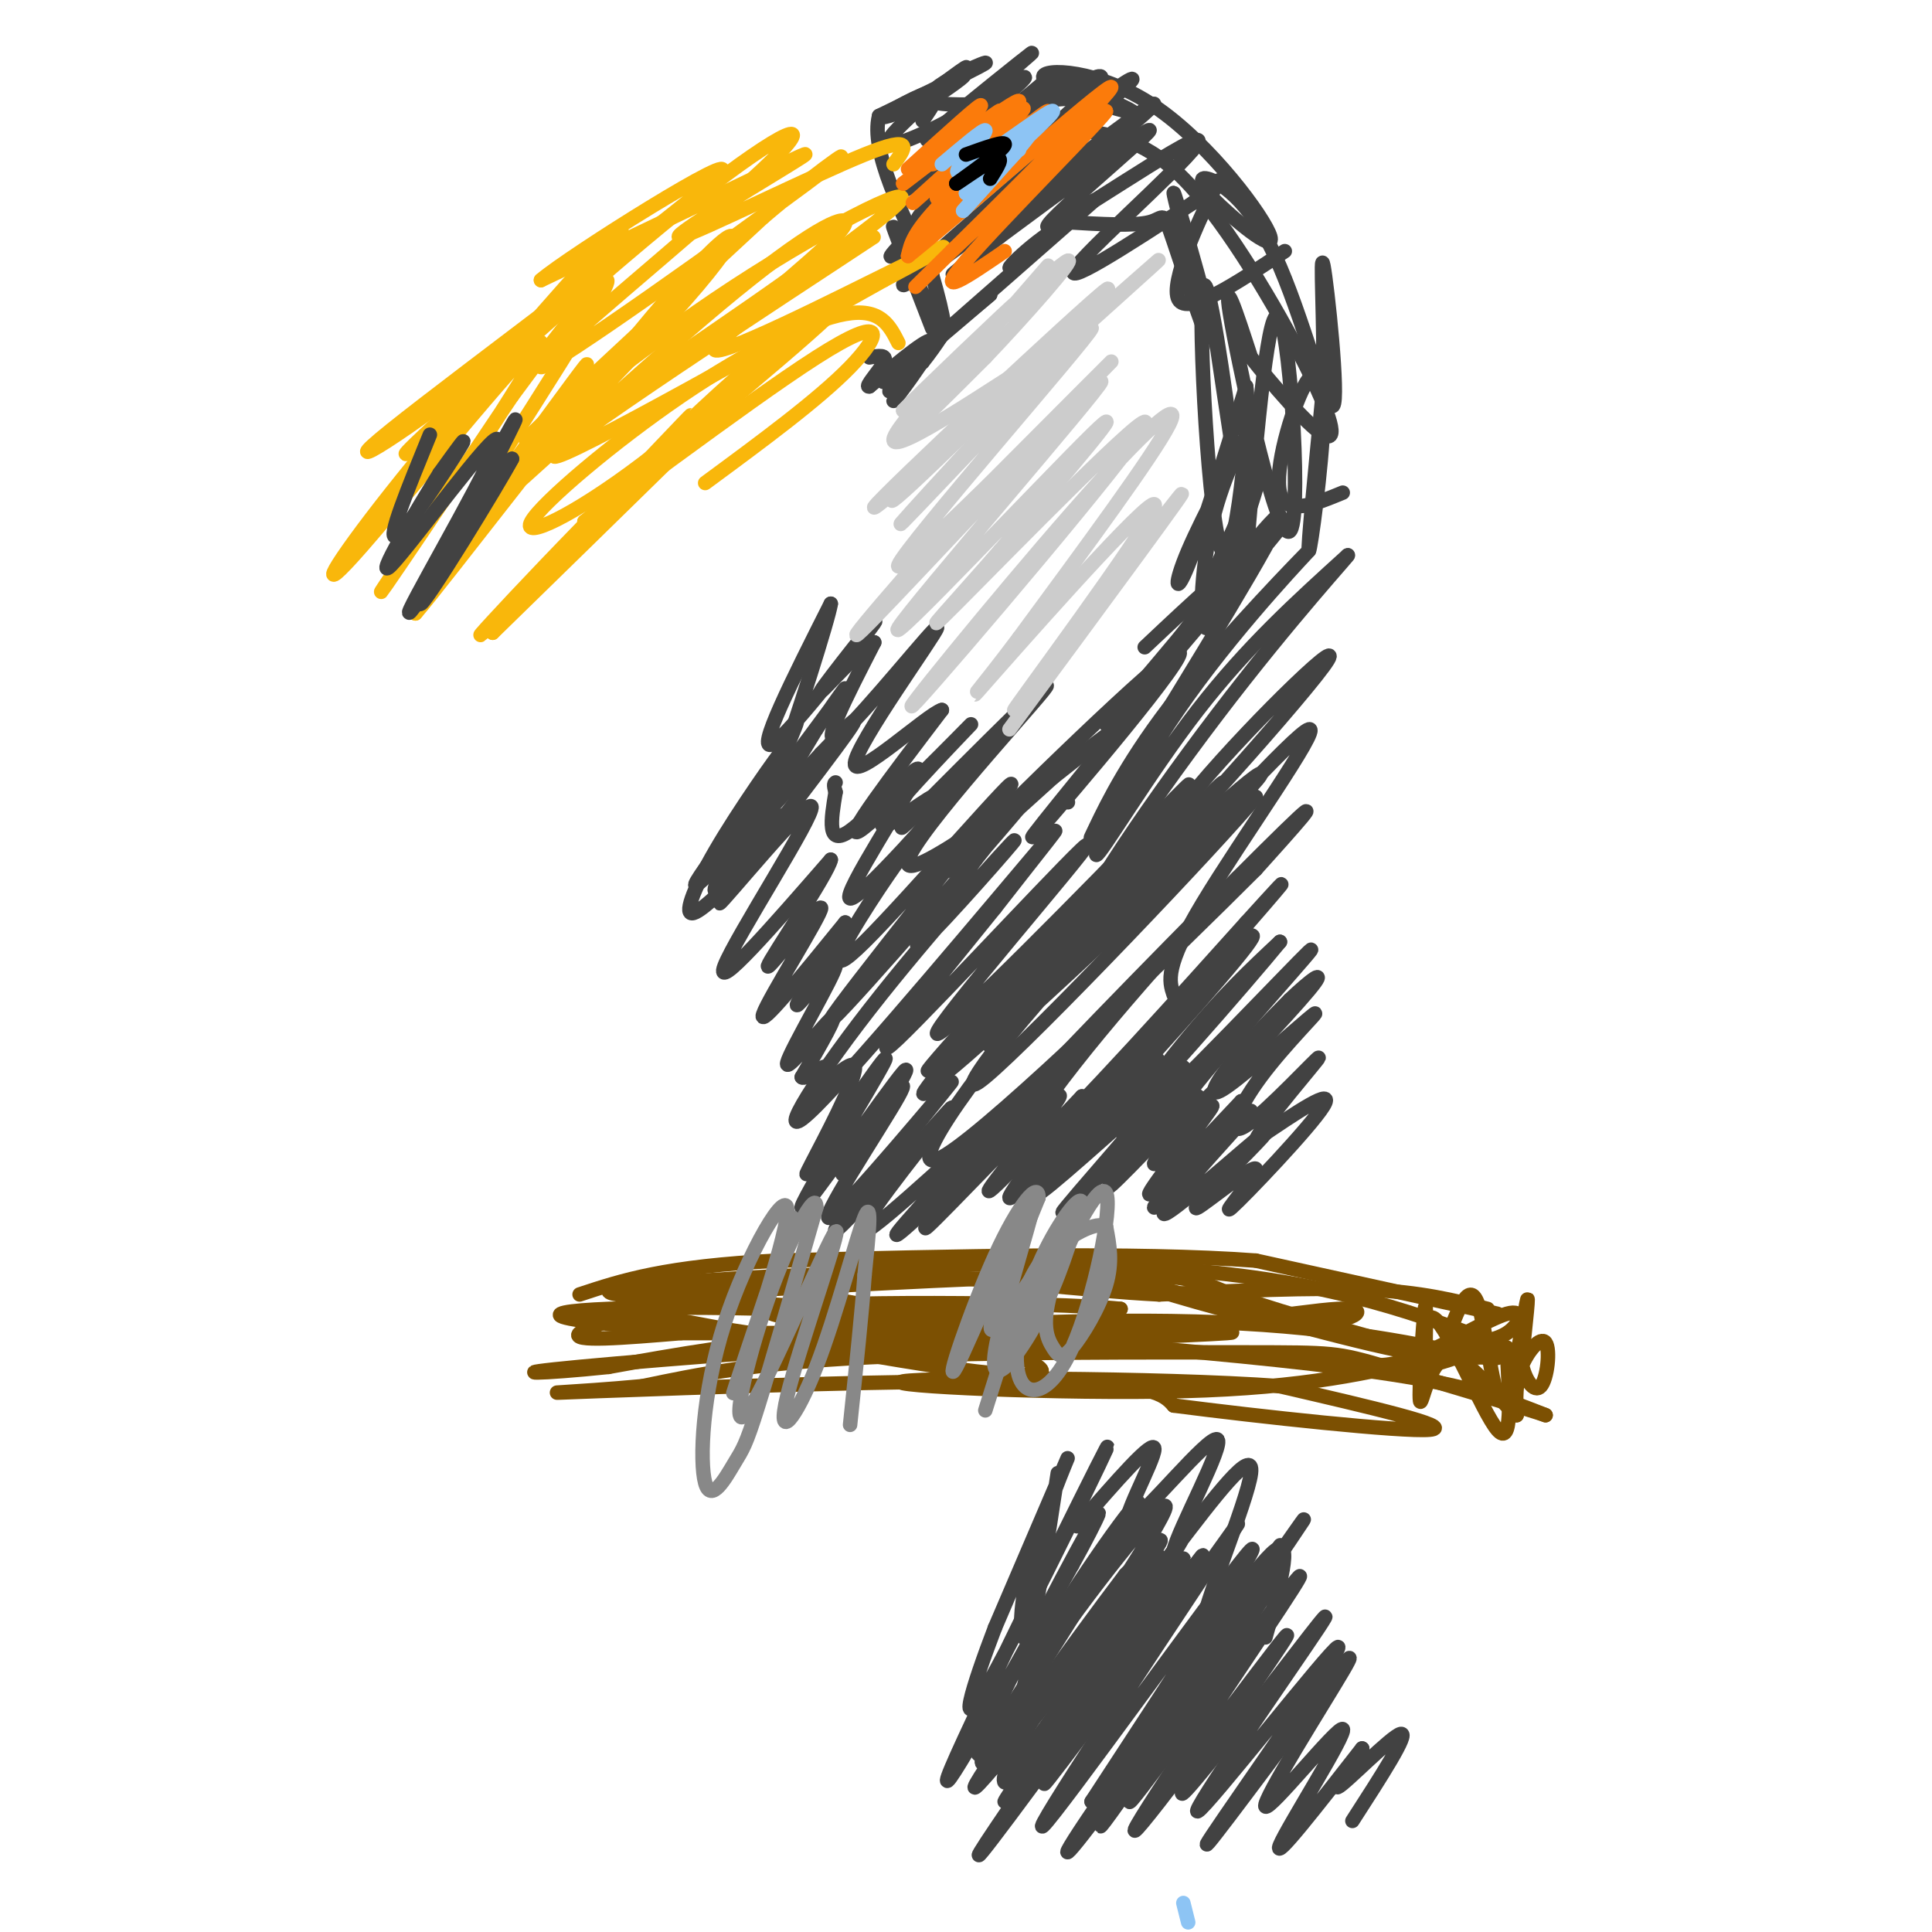 <svg viewBox='0 0 400 400' version='1.1' xmlns='http://www.w3.org/2000/svg' xmlns:xlink='http://www.w3.org/1999/xlink'><g fill='none' stroke='#424242' stroke-width='3' stroke-linecap='round' stroke-linejoin='round'><path d='M219,305c-2.208,14.524 -4.417,29.048 -6,33c-1.583,3.952 -2.542,-2.667 0,-13c2.542,-10.333 8.583,-24.381 8,-23c-0.583,1.381 -7.792,18.190 -15,35'/><path d='M206,337c-4.592,12.002 -8.571,24.506 -1,11c7.571,-13.506 26.692,-53.021 24,-48c-2.692,5.021 -27.198,54.577 -32,66c-4.802,11.423 10.099,-15.289 25,-42'/><path d='M222,324c5.901,-10.630 8.153,-16.205 1,-3c-7.153,13.205 -23.711,45.189 -20,42c3.711,-3.189 27.691,-41.551 32,-50c4.309,-8.449 -11.055,13.015 -18,25c-6.945,11.985 -5.473,14.493 -4,17'/><path d='M213,355c6.691,-7.882 25.417,-36.087 28,-42c2.583,-5.913 -10.978,10.467 -22,26c-11.022,15.533 -19.506,30.221 -14,25c5.506,-5.221 25.002,-30.349 32,-40c6.998,-9.651 1.499,-3.826 -4,2'/><path d='M233,326c-10.179,13.401 -33.625,45.903 -31,44c2.625,-1.903 31.322,-38.211 37,-46c5.678,-7.789 -11.664,12.941 -21,26c-9.336,13.059 -10.668,18.445 -10,19c0.668,0.555 3.334,-3.723 6,-8'/><path d='M214,361c10.581,-14.663 34.032,-47.322 30,-41c-4.032,6.322 -35.547,51.625 -36,53c-0.453,1.375 30.156,-41.179 36,-49c5.844,-7.821 -13.078,19.089 -32,46'/><path d='M212,370c-8.663,12.612 -14.322,21.144 -3,6c11.322,-15.144 39.625,-53.962 40,-54c0.375,-0.038 -27.179,38.703 -32,46c-4.821,7.297 13.089,-16.852 31,-41'/><path d='M248,327c8.081,-11.064 12.785,-18.223 2,-2c-10.785,16.223 -37.057,55.829 -34,53c3.057,-2.829 35.445,-48.094 42,-56c6.555,-7.906 -12.722,21.547 -32,51'/><path d='M226,373c6.138,-7.276 37.485,-50.966 39,-53c1.515,-2.034 -26.800,37.589 -38,54c-11.200,16.411 -5.285,9.611 6,-6c11.285,-15.611 27.938,-40.032 34,-49c6.062,-8.968 1.531,-2.484 -3,4'/><path d='M264,323c-11.341,16.973 -38.195,57.405 -36,55c2.195,-2.405 33.437,-47.648 36,-51c2.563,-3.352 -23.553,35.185 -29,44c-5.447,8.815 9.777,-12.093 25,-33'/><path d='M260,338c7.421,-9.821 13.475,-17.872 5,-5c-8.475,12.872 -31.478,46.667 -30,46c1.478,-0.667 27.436,-35.795 31,-40c3.564,-4.205 -15.268,22.513 -20,30c-4.732,7.487 4.634,-4.256 14,-16'/><path d='M260,353c7.226,-9.146 18.293,-24.012 13,-16c-5.293,8.012 -26.944,38.900 -25,38c1.944,-0.900 27.485,-33.588 29,-34c1.515,-0.412 -20.996,31.454 -26,39c-5.004,7.546 7.498,-9.227 20,-26'/><path d='M271,354c5.980,-7.913 10.931,-14.695 7,-8c-3.931,6.695 -16.744,26.867 -16,28c0.744,1.133 15.047,-16.772 16,-16c0.953,0.772 -11.442,20.221 -13,24c-1.558,3.779 7.721,-8.110 17,-20'/><path d='M282,362c0.607,-0.417 -6.375,8.542 -5,8c1.375,-0.542 11.107,-10.583 13,-11c1.893,-0.417 -4.054,8.792 -10,18'/><path d='M262,339c2.935,-10.464 5.869,-20.929 2,-18c-3.869,2.929 -14.542,19.250 -15,16c-0.458,-3.250 9.298,-26.071 10,-32c0.702,-5.929 -7.649,5.036 -16,16'/><path d='M243,321c0.785,-4.054 10.746,-22.190 9,-23c-1.746,-0.810 -15.201,15.705 -18,17c-2.799,1.295 5.057,-12.630 5,-15c-0.057,-2.370 -8.029,6.815 -16,16'/><path d='M221,166c0.000,0.000 0.100,0.100 0.1,0.1'/><path d='M239,142c-14.875,18.208 -29.750,36.417 -24,30c5.750,-6.417 32.125,-37.458 29,-37c-3.125,0.458 -35.750,32.417 -45,42c-9.250,9.583 4.875,-3.208 19,-16'/><path d='M218,161c8.167,-6.526 19.086,-14.842 10,-8c-9.086,6.842 -38.177,28.842 -40,26c-1.823,-2.842 23.622,-30.526 28,-36c4.378,-5.474 -12.311,11.263 -29,28'/><path d='M187,171c-2.115,2.229 7.096,-6.198 6,-6c-1.096,0.198 -12.500,9.022 -10,5c2.500,-4.022 18.904,-20.891 18,-20c-0.904,0.891 -19.115,19.540 -23,22c-3.885,2.460 6.558,-11.270 17,-25'/><path d='M195,147c-2.818,0.732 -18.364,15.062 -18,11c0.364,-4.062 16.636,-26.517 17,-28c0.364,-1.483 -15.182,18.005 -20,22c-4.818,3.995 1.091,-7.502 7,-19'/><path d='M181,133c-2.448,0.665 -12.069,11.828 -11,10c1.069,-1.828 12.826,-16.646 11,-14c-1.826,2.646 -17.236,22.756 -21,25c-3.764,2.244 4.118,-13.378 12,-29'/><path d='M172,125c-0.346,2.818 -7.212,24.363 -11,35c-3.788,10.637 -4.500,10.367 -2,4c2.500,-6.367 8.212,-18.829 5,-13c-3.212,5.829 -15.346,29.951 -16,33c-0.654,3.049 10.173,-14.976 21,-33'/><path d='M169,151c5.577,-8.304 9.020,-12.563 2,-3c-7.020,9.563 -24.503,32.949 -26,34c-1.497,1.051 12.990,-20.234 16,-25c3.010,-4.766 -5.459,6.986 -11,16c-5.541,9.014 -8.155,15.290 -7,16c1.155,0.710 6.077,-4.145 11,-9'/><path d='M154,180c4.459,-4.997 10.106,-12.991 8,-11c-2.106,1.991 -11.967,13.967 -11,11c0.967,-2.967 12.760,-20.876 11,-20c-1.760,0.876 -17.074,20.536 -18,23c-0.926,2.464 12.537,-12.268 26,-27'/><path d='M170,156c6.562,-6.830 9.968,-10.405 3,-1c-6.968,9.405 -24.311,31.789 -24,32c0.311,0.211 18.276,-21.751 19,-20c0.724,1.751 -15.793,27.215 -18,33c-2.207,5.785 9.897,-8.107 22,-22'/><path d='M172,178c-0.453,2.718 -12.585,20.512 -13,22c-0.415,1.488 10.888,-13.330 11,-12c0.112,1.330 -10.968,18.809 -12,22c-1.032,3.191 7.984,-7.904 17,-19'/><path d='M175,191c-0.326,1.770 -9.643,15.695 -10,17c-0.357,1.305 8.244,-10.011 8,-8c-0.244,2.011 -9.335,17.349 -10,20c-0.665,2.651 7.096,-7.385 9,-9c1.904,-1.615 -2.048,5.193 -6,12'/><path d='M166,223c0.573,0.854 5.004,-3.012 5,-2c-0.004,1.012 -4.444,6.900 -3,6c1.444,-0.900 8.774,-8.588 9,-6c0.226,2.588 -6.650,15.454 -9,20c-2.350,4.546 -0.175,0.773 2,-3'/><path d='M170,238c4.676,-6.903 15.366,-22.662 13,-18c-2.366,4.662 -17.789,29.744 -17,30c0.789,0.256 17.789,-24.316 21,-28c3.211,-3.684 -7.368,13.519 -11,19c-3.632,5.481 -0.316,-0.759 3,-7'/><path d='M179,234c3.417,-4.778 10.460,-13.222 7,-7c-3.460,6.222 -17.422,27.111 -14,25c3.422,-2.111 24.229,-27.222 25,-28c0.771,-0.778 -18.494,22.778 -23,29c-4.506,6.222 5.747,-4.889 16,-16'/><path d='M190,237c5.101,-5.472 9.853,-11.151 5,-5c-4.853,6.151 -19.311,24.133 -16,23c3.311,-1.133 24.391,-21.382 26,-22c1.609,-0.618 -16.255,18.395 -19,22c-2.745,3.605 9.627,-8.197 22,-20'/><path d='M208,235c5.463,-5.357 8.121,-8.750 2,-2c-6.121,6.750 -21.022,23.644 -18,21c3.022,-2.644 23.968,-24.827 27,-27c3.032,-2.173 -11.848,15.665 -14,19c-2.152,3.335 8.424,-7.832 19,-19'/><path d='M224,227c-1.674,2.999 -15.357,19.997 -15,21c0.357,1.003 14.756,-13.989 23,-22c8.244,-8.011 10.335,-9.041 4,-2c-6.335,7.041 -21.096,22.155 -21,23c0.096,0.845 15.048,-12.577 30,-26'/><path d='M245,221c-2.833,4.648 -24.914,29.266 -25,30c-0.086,0.734 21.823,-22.418 25,-25c3.177,-2.582 -12.378,15.405 -15,19c-2.622,3.595 7.689,-7.203 18,-18'/><path d='M248,227c-0.249,1.461 -9.871,14.113 -9,14c0.871,-0.113 12.234,-12.992 12,-12c-0.234,0.992 -12.067,15.855 -13,18c-0.933,2.145 9.033,-8.427 19,-19'/><path d='M257,228c-2.729,3.668 -19.052,22.336 -18,22c1.052,-0.336 19.478,-19.678 20,-20c0.522,-0.322 -16.859,18.375 -18,21c-1.141,2.625 13.960,-10.821 19,-15c5.040,-4.179 0.020,0.911 -5,6'/><path d='M255,242c-3.262,3.451 -8.915,9.079 -7,8c1.915,-1.079 11.400,-8.867 12,-8c0.600,0.867 -7.685,10.387 -5,8c2.685,-2.387 16.338,-16.682 19,-21c2.662,-4.318 -5.669,1.341 -14,7'/><path d='M260,236c1.669,-3.705 12.843,-16.467 13,-17c0.157,-0.533 -10.701,11.164 -15,14c-4.299,2.836 -2.039,-3.190 3,-10c5.039,-6.810 12.856,-14.403 11,-13c-1.856,1.403 -13.384,11.801 -18,15c-4.616,3.199 -2.319,-0.800 1,-5c3.319,-4.200 7.659,-8.600 12,-13'/><path d='M267,207c4.091,-3.915 8.319,-7.204 4,-2c-4.319,5.204 -17.185,18.900 -24,25c-6.815,6.100 -7.577,4.604 1,-6c8.577,-10.604 26.495,-30.317 23,-27c-3.495,3.317 -28.402,29.662 -36,36c-7.598,6.338 2.115,-7.332 10,-17c7.885,-9.668 13.943,-15.334 20,-21'/><path d='M265,195c-5.902,7.241 -30.656,35.843 -37,41c-6.344,5.157 5.721,-13.130 16,-26c10.279,-12.870 18.771,-20.324 14,-14c-4.771,6.324 -22.805,26.427 -32,36c-9.195,9.573 -9.553,8.616 0,-3c9.553,-11.616 29.015,-33.890 36,-42c6.985,-8.110 1.492,-2.055 -4,4'/><path d='M258,191c-10.856,12.063 -35.997,40.219 -45,48c-9.003,7.781 -1.870,-4.813 12,-22c13.870,-17.187 34.476,-38.967 31,-35c-3.476,3.967 -31.035,33.682 -44,47c-12.965,13.318 -11.337,10.239 3,-5c14.337,-15.239 41.382,-42.640 51,-52c9.618,-9.360 1.809,-0.680 -6,8'/><path d='M260,180c-16.054,16.059 -53.190,52.208 -64,59c-10.810,6.792 4.706,-15.771 22,-35c17.294,-19.229 36.368,-35.123 33,-31c-3.368,4.123 -29.176,28.264 -40,38c-10.824,9.736 -6.664,5.067 4,-5c10.664,-10.067 27.832,-25.534 45,-41'/><path d='M260,165c-6.789,8.409 -46.261,49.933 -56,58c-9.739,8.067 10.256,-17.322 29,-37c18.744,-19.678 36.239,-33.644 24,-21c-12.239,12.644 -54.211,51.898 -61,57c-6.789,5.102 21.606,-23.949 50,-53'/><path d='M246,169c9.539,-9.777 8.388,-7.719 3,-3c-5.388,4.719 -15.013,12.099 -30,28c-14.987,15.901 -35.337,40.324 -25,30c10.337,-10.324 51.360,-55.395 51,-56c-0.360,-0.605 -42.103,43.256 -51,52c-8.897,8.744 15.051,-17.628 39,-44'/><path d='M233,176c11.097,-11.950 19.341,-19.826 7,-7c-12.341,12.826 -45.267,46.356 -46,45c-0.733,-1.356 30.726,-37.596 31,-39c0.274,-1.404 -30.636,32.027 -39,40c-8.364,7.973 5.818,-9.514 20,-27'/><path d='M206,188c7.948,-10.256 17.819,-22.397 9,-12c-8.819,10.397 -36.327,43.333 -46,53c-9.673,9.667 -1.510,-3.935 11,-20c12.510,-16.065 29.368,-34.595 30,-35c0.632,-0.405 -14.962,17.313 -19,21c-4.038,3.687 3.481,-6.656 11,-17'/><path d='M202,178c5.688,-7.280 14.409,-16.980 5,-6c-9.409,10.980 -36.947,42.638 -35,39c1.947,-3.638 33.377,-42.573 37,-48c3.623,-5.427 -20.563,22.654 -30,32c-9.437,9.346 -4.125,-0.044 1,-8c5.125,-7.956 10.062,-14.478 15,-21'/><path d='M195,166c5.481,-6.666 11.684,-12.830 6,-6c-5.684,6.830 -23.256,26.656 -25,26c-1.744,-0.656 12.338,-21.792 14,-26c1.662,-4.208 -9.097,8.512 -14,12c-4.903,3.488 -3.952,-2.256 -3,-8'/><path d='M173,164c-0.500,-1.667 -0.250,-1.833 0,-2'/><path d='M237,134c10.244,-9.644 20.489,-19.289 16,-13c-4.489,6.289 -23.711,28.511 -24,29c-0.289,0.489 18.356,-20.756 37,-42'/><path d='M266,108c0.474,-0.147 -16.842,20.486 -25,30c-8.158,9.514 -7.158,7.907 1,-3c8.158,-10.907 23.474,-31.116 23,-28c-0.474,3.116 -16.737,29.558 -33,56'/><path d='M232,163c-6.748,11.541 -7.118,12.393 -5,8c2.118,-4.393 6.724,-14.033 17,-27c10.276,-12.967 26.220,-29.262 27,-30c0.780,-0.738 -13.605,14.081 -25,30c-11.395,15.919 -19.799,32.940 -19,33c0.799,0.060 10.800,-16.840 21,-30c10.200,-13.160 20.600,-22.580 31,-32'/><path d='M279,115c1.133,-0.949 -11.536,12.678 -27,33c-15.464,20.322 -33.724,47.338 -26,42c7.724,-5.338 41.431,-43.029 48,-52c6.569,-8.971 -14.001,10.777 -26,25c-11.999,14.223 -15.428,22.921 -16,26c-0.572,3.079 1.714,0.540 4,-2'/><path d='M236,187c9.774,-10.369 32.208,-35.292 35,-36c2.792,-0.708 -14.060,22.798 -22,36c-7.940,13.202 -6.970,16.101 -6,19'/><path d='M258,107c-6.311,13.178 -12.622,26.356 -11,22c1.622,-4.356 11.178,-26.244 13,-29c1.822,-2.756 -4.089,13.622 -10,30'/><path d='M250,130c-1.853,0.942 -1.485,-11.703 1,-22c2.485,-10.297 7.089,-18.244 6,-16c-1.089,2.244 -7.870,14.681 -11,22c-3.130,7.319 -2.609,9.520 0,3c2.609,-6.520 7.304,-21.760 12,-37'/><path d='M258,80c1.072,5.804 -2.249,38.813 -5,34c-2.751,-4.813 -4.933,-47.450 -4,-54c0.933,-6.550 4.981,22.986 6,31c1.019,8.014 -0.990,-5.493 -3,-19'/><path d='M252,72c-3.034,-12.238 -9.120,-33.335 -9,-32c0.120,1.335 6.444,25.100 7,29c0.556,3.900 -4.658,-12.065 -7,-19c-2.342,-6.935 -1.812,-4.838 -5,-4c-3.188,0.838 -10.094,0.419 -17,0'/><path d='M221,46c-6.656,3.321 -14.794,11.622 -11,9c3.794,-2.622 19.522,-16.167 16,-13c-3.522,3.167 -26.292,23.048 -33,29c-6.708,5.952 2.646,-2.024 12,-10'/><path d='M205,61c-4.108,3.404 -20.380,16.912 -22,18c-1.620,1.088 11.410,-10.246 13,-11c1.590,-0.754 -8.260,9.070 -11,12c-2.740,2.930 1.630,-1.035 6,-5'/><path d='M191,75c2.609,-3.201 6.132,-8.703 4,-6c-2.132,2.703 -9.920,13.612 -10,14c-0.080,0.388 7.549,-9.746 8,-12c0.451,-2.254 -6.274,3.373 -13,9'/><path d='M180,80c-1.222,0.333 2.222,-3.333 3,-5c0.778,-1.667 -1.111,-1.333 -3,-1'/><path d='M278,102c-5.911,2.434 -11.821,4.868 -13,0c-1.179,-4.868 2.375,-17.037 5,-22c2.625,-4.963 4.322,-2.721 4,7c-0.322,9.721 -2.663,26.920 -3,27c-0.337,0.080 1.332,-16.960 3,-34'/><path d='M274,80c0.209,-13.114 -0.770,-28.898 0,-25c0.770,3.898 3.289,27.478 2,29c-1.289,1.522 -6.385,-19.013 -12,-31c-5.615,-11.987 -11.747,-15.425 -14,-16c-2.253,-0.575 -0.626,1.712 1,4'/><path d='M251,41c3.879,3.939 13.075,11.788 12,8c-1.075,-3.788 -12.422,-19.211 -24,-27c-11.578,-7.789 -23.386,-7.943 -23,-6c0.386,1.943 12.968,5.984 17,7c4.032,1.016 -0.484,-0.992 -5,-3'/><path d='M228,20c-9.607,0.369 -31.125,2.792 -35,1c-3.875,-1.792 9.893,-7.798 11,-8c1.107,-0.202 -10.446,5.399 -22,11'/><path d='M182,24c-1.833,7.333 4.583,20.167 11,33'/><path d='M193,57c2.560,8.810 3.458,14.333 1,10c-2.458,-4.333 -8.274,-18.524 -9,-20c-0.726,-1.476 3.637,9.762 8,21'/><path d='M258,115c2.351,-27.006 4.702,-54.012 7,-49c2.298,5.012 4.542,42.042 2,44c-2.542,1.958 -9.869,-31.155 -12,-43c-2.131,-11.845 0.935,-2.423 4,7'/><path d='M259,74c3.946,5.061 11.810,14.212 15,16c3.190,1.788 1.705,-3.788 -4,-15c-5.705,-11.212 -15.630,-28.061 -24,-37c-8.370,-8.939 -15.185,-9.970 -22,-11'/><path d='M224,27c-6.000,-1.833 -10.000,-0.917 -14,0'/><path d='M191,25c2.156,-3.156 4.311,-6.311 2,-6c-2.311,0.311 -9.089,4.089 -10,5c-0.911,0.911 4.044,-1.044 9,-3'/><path d='M192,21c3.926,-2.238 9.242,-6.333 7,-5c-2.242,1.333 -12.043,8.095 -11,7c1.043,-1.095 12.929,-10.046 12,-9c-0.929,1.046 -14.673,12.089 -16,15c-1.327,2.911 9.764,-2.311 16,-6c6.236,-3.689 7.618,-5.844 9,-8'/><path d='M209,15c3.393,-2.934 7.376,-6.270 2,-2c-5.376,4.270 -20.111,16.144 -19,16c1.111,-0.144 18.068,-12.308 20,-13c1.932,-0.692 -11.162,10.088 -14,13c-2.838,2.912 4.581,-2.044 12,-7'/><path d='M210,22c4.469,-3.313 9.641,-8.094 5,-4c-4.641,4.094 -19.096,17.064 -17,16c2.096,-1.064 20.742,-16.161 24,-18c3.258,-1.839 -8.871,9.581 -21,21'/><path d='M201,37c1.817,-0.414 16.860,-11.948 16,-12c-0.860,-0.052 -17.622,11.378 -24,17c-6.378,5.622 -2.371,5.437 8,-2c10.371,-7.437 27.106,-22.125 27,-24c-0.106,-1.875 -17.053,9.062 -34,20'/><path d='M194,36c-2.924,0.202 6.766,-9.294 5,-8c-1.766,1.294 -14.989,13.378 -11,11c3.989,-2.378 25.189,-19.217 26,-18c0.811,1.217 -18.768,20.491 -26,28c-7.232,7.509 -2.116,3.255 3,-1'/><path d='M191,48c14.037,-10.456 47.629,-36.097 43,-31c-4.629,5.097 -47.478,40.933 -47,42c0.478,1.067 44.282,-32.636 51,-37c6.718,-4.364 -23.652,20.610 -35,30c-11.348,9.390 -3.674,3.195 4,-3'/><path d='M207,49c9.545,-7.075 31.409,-23.263 31,-22c-0.409,1.263 -23.089,19.978 -21,20c2.089,0.022 28.947,-18.648 31,-18c2.053,0.648 -20.699,20.614 -25,26c-4.301,5.386 9.850,-3.807 24,-13'/><path d='M247,42c5.298,-3.893 6.542,-7.125 4,-2c-2.542,5.125 -8.869,18.607 -7,22c1.869,3.393 11.935,-3.304 22,-10'/></g>
<g fill='none' stroke='#7C5002' stroke-width='3' stroke-linecap='round' stroke-linejoin='round'><path d='M310,272c0.000,0.000 -50.000,-11.000 -50,-11'/><path d='M260,261c-24.833,-1.833 -61.917,-0.917 -99,0'/><path d='M161,261c-23.333,1.167 -32.167,4.083 -41,7'/><path d='M308,271c-6.833,-1.750 -13.667,-3.500 -25,-4c-11.333,-0.500 -27.167,0.250 -43,1'/><path d='M240,268c-16.111,-0.822 -34.889,-3.378 -53,-4c-18.111,-0.622 -35.556,0.689 -53,2'/><path d='M134,266c-10.067,0.756 -8.733,1.644 -6,2c2.733,0.356 6.867,0.178 11,0'/><path d='M139,268c19.762,-1.024 63.667,-3.583 86,-4c22.333,-0.417 23.095,1.310 30,4c6.905,2.690 19.952,6.345 33,10'/><path d='M288,278c9.933,2.222 18.267,2.778 21,3c2.733,0.222 -0.133,0.111 -3,0'/><path d='M306,281c-7.393,-1.619 -24.375,-5.667 -49,-7c-24.625,-1.333 -56.893,0.048 -80,2c-23.107,1.952 -37.054,4.476 -51,7'/><path d='M126,283c-13.929,1.464 -23.250,1.625 -6,0c17.250,-1.625 61.071,-5.036 85,-6c23.929,-0.964 27.964,0.518 32,2'/><path d='M237,279c15.689,1.289 38.911,3.511 54,6c15.089,2.489 22.044,5.244 29,8'/><path d='M320,293c-2.324,-0.848 -22.633,-6.970 -33,-10c-10.367,-3.030 -10.791,-2.970 -29,-3c-18.209,-0.030 -54.203,-0.152 -78,1c-23.797,1.152 -35.399,3.576 -47,6'/><path d='M133,287c-14.321,1.333 -26.625,1.667 -9,1c17.625,-0.667 65.179,-2.333 90,-2c24.821,0.333 26.911,2.667 29,5'/><path d='M243,291c17.667,2.289 47.333,5.511 53,5c5.667,-0.511 -12.667,-4.756 -31,-9'/><path d='M265,287c-25.274,-1.821 -72.958,-1.875 -78,-1c-5.042,0.875 32.560,2.679 58,2c25.440,-0.679 38.720,-3.839 52,-7'/><path d='M297,281c8.333,-0.833 3.167,0.583 -2,2'/><path d='M300,276c2.125,-5.464 4.250,-10.929 6,-6c1.750,4.929 3.125,20.250 5,20c1.875,-0.250 4.250,-16.071 5,-20c0.750,-3.929 -0.125,4.036 -1,12'/><path d='M315,282c0.614,3.582 2.649,6.537 4,5c1.351,-1.537 2.018,-7.568 1,-9c-1.018,-1.432 -3.719,1.734 -5,5c-1.281,3.266 -1.140,6.633 -1,10'/><path d='M314,293c-2.946,-2.067 -9.810,-12.234 -14,-12c-4.190,0.234 -5.705,10.871 -6,9c-0.295,-1.871 0.630,-16.249 1,-19c0.370,-2.751 0.185,6.124 0,15'/><path d='M295,286c-0.298,-2.179 -1.042,-15.125 2,-13c3.042,2.125 9.869,19.321 13,23c3.131,3.679 2.565,-6.161 2,-16'/><path d='M312,279c-17.671,-6.727 -35.343,-13.455 -66,-16c-30.657,-2.545 -74.300,-0.909 -81,2c-6.700,2.909 23.542,7.091 49,9c25.458,1.909 46.131,1.545 40,2c-6.131,0.455 -39.065,1.727 -72,3'/><path d='M182,279c-25.557,-1.767 -53.450,-7.684 -49,-7c4.450,0.684 41.242,7.968 62,11c20.758,3.032 25.482,1.813 16,-2c-9.482,-3.813 -33.168,-10.219 -53,-11c-19.832,-0.781 -35.809,4.063 -38,6c-2.191,1.937 9.405,0.969 21,0'/><path d='M141,276c18.034,0.021 52.620,0.075 59,-1c6.380,-1.075 -15.444,-3.278 -40,-4c-24.556,-0.722 -51.842,0.036 -42,2c9.842,1.964 56.812,5.132 82,5c25.188,-0.132 28.594,-3.566 32,-7'/><path d='M232,271c-13.921,-1.486 -64.722,-1.702 -72,0c-7.278,1.702 28.967,5.322 58,5c29.033,-0.322 50.855,-4.587 59,-5c8.145,-0.413 2.613,3.025 -6,3c-8.613,-0.025 -20.306,-3.512 -32,-7'/><path d='M239,267c-9.073,-2.380 -15.757,-4.829 -5,-2c10.757,2.829 38.955,10.938 53,14c14.045,3.062 13.937,1.077 16,0c2.063,-1.077 6.295,-1.248 9,-3c2.705,-1.752 3.882,-5.087 0,-4c-3.882,1.087 -12.823,6.596 -19,9c-6.177,2.404 -9.588,1.702 -13,1'/></g>
<g fill='none' stroke='#CCCCCC' stroke-width='3' stroke-linecap='round' stroke-linejoin='round'><path d='M217,55c-13.417,15.417 -26.833,30.833 -29,34c-2.167,3.167 6.917,-5.917 16,-15'/><path d='M204,74c7.778,-8.156 19.222,-21.044 17,-20c-2.222,1.044 -18.111,16.022 -34,31'/><path d='M187,85c1.978,-2.183 23.922,-23.142 23,-22c-0.922,1.142 -24.710,24.384 -25,28c-0.290,3.616 22.917,-12.396 29,-16c6.083,-3.604 -4.959,5.198 -16,14'/><path d='M198,89c-7.957,8.021 -19.850,21.075 -9,11c10.850,-10.075 44.444,-43.278 40,-40c-4.444,3.278 -46.927,43.036 -48,45c-1.073,1.964 39.265,-33.868 53,-46c13.735,-12.132 0.868,-0.566 -12,11'/><path d='M222,70c-13.002,13.725 -39.506,42.537 -35,38c4.506,-4.537 40.022,-42.422 39,-40c-1.022,2.422 -38.583,45.152 -40,49c-1.417,3.848 33.309,-31.186 42,-40c8.691,-8.814 -8.655,8.593 -26,26'/><path d='M202,103c-12.787,13.965 -31.755,35.877 -22,26c9.755,-9.877 48.233,-51.544 48,-50c-0.233,1.544 -39.178,46.300 -42,51c-2.822,4.700 30.479,-30.657 40,-40c9.521,-9.343 -4.740,7.329 -19,24'/><path d='M207,114c-8.218,9.516 -19.263,21.305 -9,11c10.263,-10.305 41.836,-42.703 39,-37c-2.836,5.703 -40.080,49.508 -47,57c-6.920,7.492 16.483,-21.329 32,-39c15.517,-17.671 23.148,-24.192 20,-18c-3.148,6.192 -17.074,25.096 -31,44'/><path d='M211,132c-8.290,11.079 -13.514,16.778 -4,6c9.514,-10.778 33.767,-38.033 32,-33c-1.767,5.033 -29.553,42.355 -29,42c0.553,-0.355 29.444,-38.387 34,-44c4.556,-5.613 -15.222,21.194 -35,48'/></g>
<g fill='none' stroke='#888888' stroke-width='3' stroke-linecap='round' stroke-linejoin='round'><path d='M219,262c-4.762,9.083 -9.524,18.167 -7,13c2.524,-5.167 12.333,-24.583 11,-24c-1.333,0.583 -13.810,21.167 -17,24c-3.190,2.833 2.905,-12.083 9,-27'/><path d='M215,248c0.143,-3.566 -4.001,1.020 -9,12c-4.999,10.980 -10.853,28.354 -8,23c2.853,-5.354 14.414,-33.435 16,-35c1.586,-1.565 -6.804,23.386 -8,32c-1.196,8.614 4.801,0.890 9,-7c4.199,-7.890 6.599,-15.945 9,-24'/><path d='M224,249c-0.268,-2.104 -5.437,4.636 -9,13c-3.563,8.364 -5.520,18.352 -4,23c1.520,4.648 6.517,3.956 11,-6c4.483,-9.956 8.453,-29.176 7,-32c-1.453,-2.824 -8.329,10.749 -11,19c-2.671,8.251 -1.139,11.181 0,13c1.139,1.819 1.884,2.528 4,0c2.116,-2.528 5.605,-8.294 7,-13c1.395,-4.706 0.698,-8.353 0,-12'/><path d='M229,254c-1.940,-1.262 -6.792,1.583 -10,4c-3.208,2.417 -4.774,4.405 -7,10c-2.226,5.595 -5.113,14.798 -8,24'/><path d='M164,252c-6.668,19.829 -13.336,39.657 -12,36c1.336,-3.657 10.675,-30.801 11,-37c0.325,-6.199 -8.366,8.546 -13,23c-4.634,14.454 -5.211,28.617 -4,33c1.211,4.383 4.211,-1.012 6,-4c1.789,-2.988 2.368,-3.568 5,-12c2.632,-8.432 7.316,-24.716 12,-41'/><path d='M169,250c0.174,-4.182 -5.390,5.864 -10,19c-4.610,13.136 -8.267,29.362 -4,23c4.267,-6.362 16.458,-35.313 18,-37c1.542,-1.687 -7.566,23.888 -10,34c-2.434,10.112 1.806,4.761 6,-6c4.194,-10.761 8.341,-26.932 10,-31c1.659,-4.068 0.829,3.966 0,12'/><path d='M179,264c-0.500,7.167 -1.750,19.083 -3,31'/></g>
<g fill='none' stroke='#F9B70B' stroke-width='3' stroke-linecap='round' stroke-linejoin='round'><path d='M185,34c2.362,-3.167 4.724,-6.335 -6,-2c-10.724,4.335 -34.534,16.172 -38,17c-3.466,0.828 13.413,-9.354 21,-14c7.587,-4.646 5.882,-3.756 -4,1c-9.882,4.756 -27.941,13.378 -46,22'/><path d='M112,58c5.594,-4.886 42.579,-28.102 37,-22c-5.579,6.102 -53.722,41.522 -68,53c-14.278,11.478 5.310,-0.987 20,-13c14.690,-12.013 24.483,-23.575 27,-27c2.517,-3.425 -2.241,1.288 -7,6'/><path d='M121,55c-9.019,9.977 -28.066,31.919 -40,47c-11.934,15.081 -16.756,23.300 -6,11c10.756,-12.300 37.088,-45.119 37,-42c-0.088,3.119 -26.597,42.177 -32,50c-5.403,7.823 10.298,-15.588 26,-39'/><path d='M106,82c10.766,-14.713 24.679,-31.995 18,-20c-6.679,11.995 -33.952,53.268 -34,55c-0.048,1.732 27.129,-36.077 31,-41c3.871,-4.923 -15.565,23.038 -35,51'/><path d='M86,127c5.216,-5.911 35.755,-46.189 52,-65c16.245,-18.811 18.195,-16.157 4,0c-14.195,16.157 -44.537,45.815 -44,46c0.537,0.185 31.952,-29.104 51,-45c19.048,-15.896 25.728,-18.399 26,-17c0.272,1.399 -5.864,6.699 -12,12'/><path d='M163,58c-17.404,12.402 -54.912,37.407 -46,32c8.912,-5.407 64.246,-41.225 64,-41c-0.246,0.225 -56.070,36.493 -65,44c-8.930,7.507 29.035,-13.746 67,-35'/><path d='M183,58c14.365,-7.657 16.778,-9.299 4,-3c-12.778,6.299 -40.747,20.539 -39,17c1.747,-3.539 33.211,-24.856 38,-30c4.789,-5.144 -17.095,5.884 -38,20c-20.905,14.116 -40.830,31.319 -39,29c1.830,-2.319 25.415,-24.159 49,-46'/><path d='M158,45c13.702,-11.645 23.456,-17.758 9,-7c-14.456,10.758 -53.122,38.388 -55,38c-1.878,-0.388 33.033,-28.795 46,-41c12.967,-12.205 3.991,-8.209 -14,6c-17.991,14.209 -44.997,38.631 -55,48c-10.003,9.369 -3.001,3.684 4,-2'/><path d='M186,71c-1.841,-3.649 -3.682,-7.297 -11,-6c-7.318,1.297 -20.113,7.541 -34,17c-13.887,9.459 -28.867,22.133 -31,26c-2.133,3.867 8.579,-1.074 23,-12c14.421,-10.926 32.549,-27.836 28,-23c-4.549,4.836 -31.774,31.418 -59,58'/><path d='M102,131c3.330,-4.565 41.155,-44.977 41,-45c-0.155,-0.023 -38.289,40.344 -43,45c-4.711,4.656 24.001,-26.400 45,-46c20.999,-19.600 34.285,-27.743 29,-22c-5.285,5.743 -29.143,25.371 -53,45'/><path d='M121,108c1.881,-0.560 33.083,-24.458 48,-34c14.917,-9.542 13.548,-4.726 7,2c-6.548,6.726 -18.274,15.363 -30,24'/></g>
<g fill='none' stroke='#424242' stroke-width='3' stroke-linecap='round' stroke-linejoin='round'><path d='M89,90c-4.489,10.978 -8.978,21.956 -7,21c1.978,-0.956 10.422,-13.844 13,-18c2.578,-4.156 -0.711,0.422 -4,5'/><path d='M91,98c-4.571,7.309 -13.998,23.083 -10,19c3.998,-4.083 21.423,-28.022 22,-26c0.577,2.022 -15.692,30.006 -18,35c-2.308,4.994 9.346,-13.003 21,-31'/><path d='M106,95c-2.357,4.548 -18.750,31.417 -19,30c-0.250,-1.417 15.643,-31.119 19,-37c3.357,-5.881 -5.821,12.060 -15,30'/></g>
<g fill='none' stroke='#FB7B0B' stroke-width='3' stroke-linecap='round' stroke-linejoin='round'><path d='M188,35c8.006,-7.268 16.012,-14.536 15,-13c-1.012,1.536 -11.042,11.875 -10,12c1.042,0.125 13.155,-9.964 14,-11c0.845,-1.036 -9.577,6.982 -20,15'/><path d='M187,38c4.080,-3.163 24.279,-18.569 24,-17c-0.279,1.569 -21.037,20.115 -22,21c-0.963,0.885 17.868,-15.890 22,-19c4.132,-3.110 -6.434,7.445 -17,18'/><path d='M194,41c3.095,-1.945 19.331,-15.808 20,-16c0.669,-0.192 -14.230,13.285 -20,19c-5.770,5.715 -2.413,3.666 5,-3c7.413,-6.666 18.880,-17.948 18,-18c-0.880,-0.052 -14.109,11.128 -21,18c-6.891,6.872 -7.446,9.436 -8,12'/><path d='M188,53c10.369,-8.226 40.292,-34.792 42,-35c1.708,-0.208 -24.798,25.940 -35,36c-10.202,10.060 -4.101,4.030 2,-2'/><path d='M197,52c9.369,-8.738 31.792,-29.583 32,-29c0.208,0.583 -21.798,22.595 -29,31c-7.202,8.405 0.399,3.202 8,-2'/></g>
<g fill='none' stroke='#8DC4F4' stroke-width='3' stroke-linecap='round' stroke-linejoin='round'><path d='M195,34c4.343,-3.675 8.686,-7.349 9,-7c0.314,0.349 -3.400,4.722 -5,7c-1.600,2.278 -1.085,2.459 4,-1c5.085,-3.459 14.738,-10.560 15,-10c0.262,0.560 -8.869,8.780 -18,17'/><path d='M200,40c1.036,-1.095 12.625,-12.333 13,-12c0.375,0.333 -10.464,12.238 -13,15c-2.536,2.762 3.232,-3.619 9,-10'/><path d='M209,33c1.833,-2.000 1.917,-2.000 2,-2'/><path d='M245,394c0.000,0.000 1.000,4.000 1,4'/></g>
<g fill='none' stroke='#000000' stroke-width='3' stroke-linecap='round' stroke-linejoin='round'><path d='M200,32c4.167,-1.500 8.333,-3.000 8,-2c-0.333,1.000 -5.167,4.500 -10,8'/><path d='M198,38c0.267,-0.044 5.933,-4.156 8,-5c2.067,-0.844 0.533,1.578 -1,4'/></g>
</svg>
